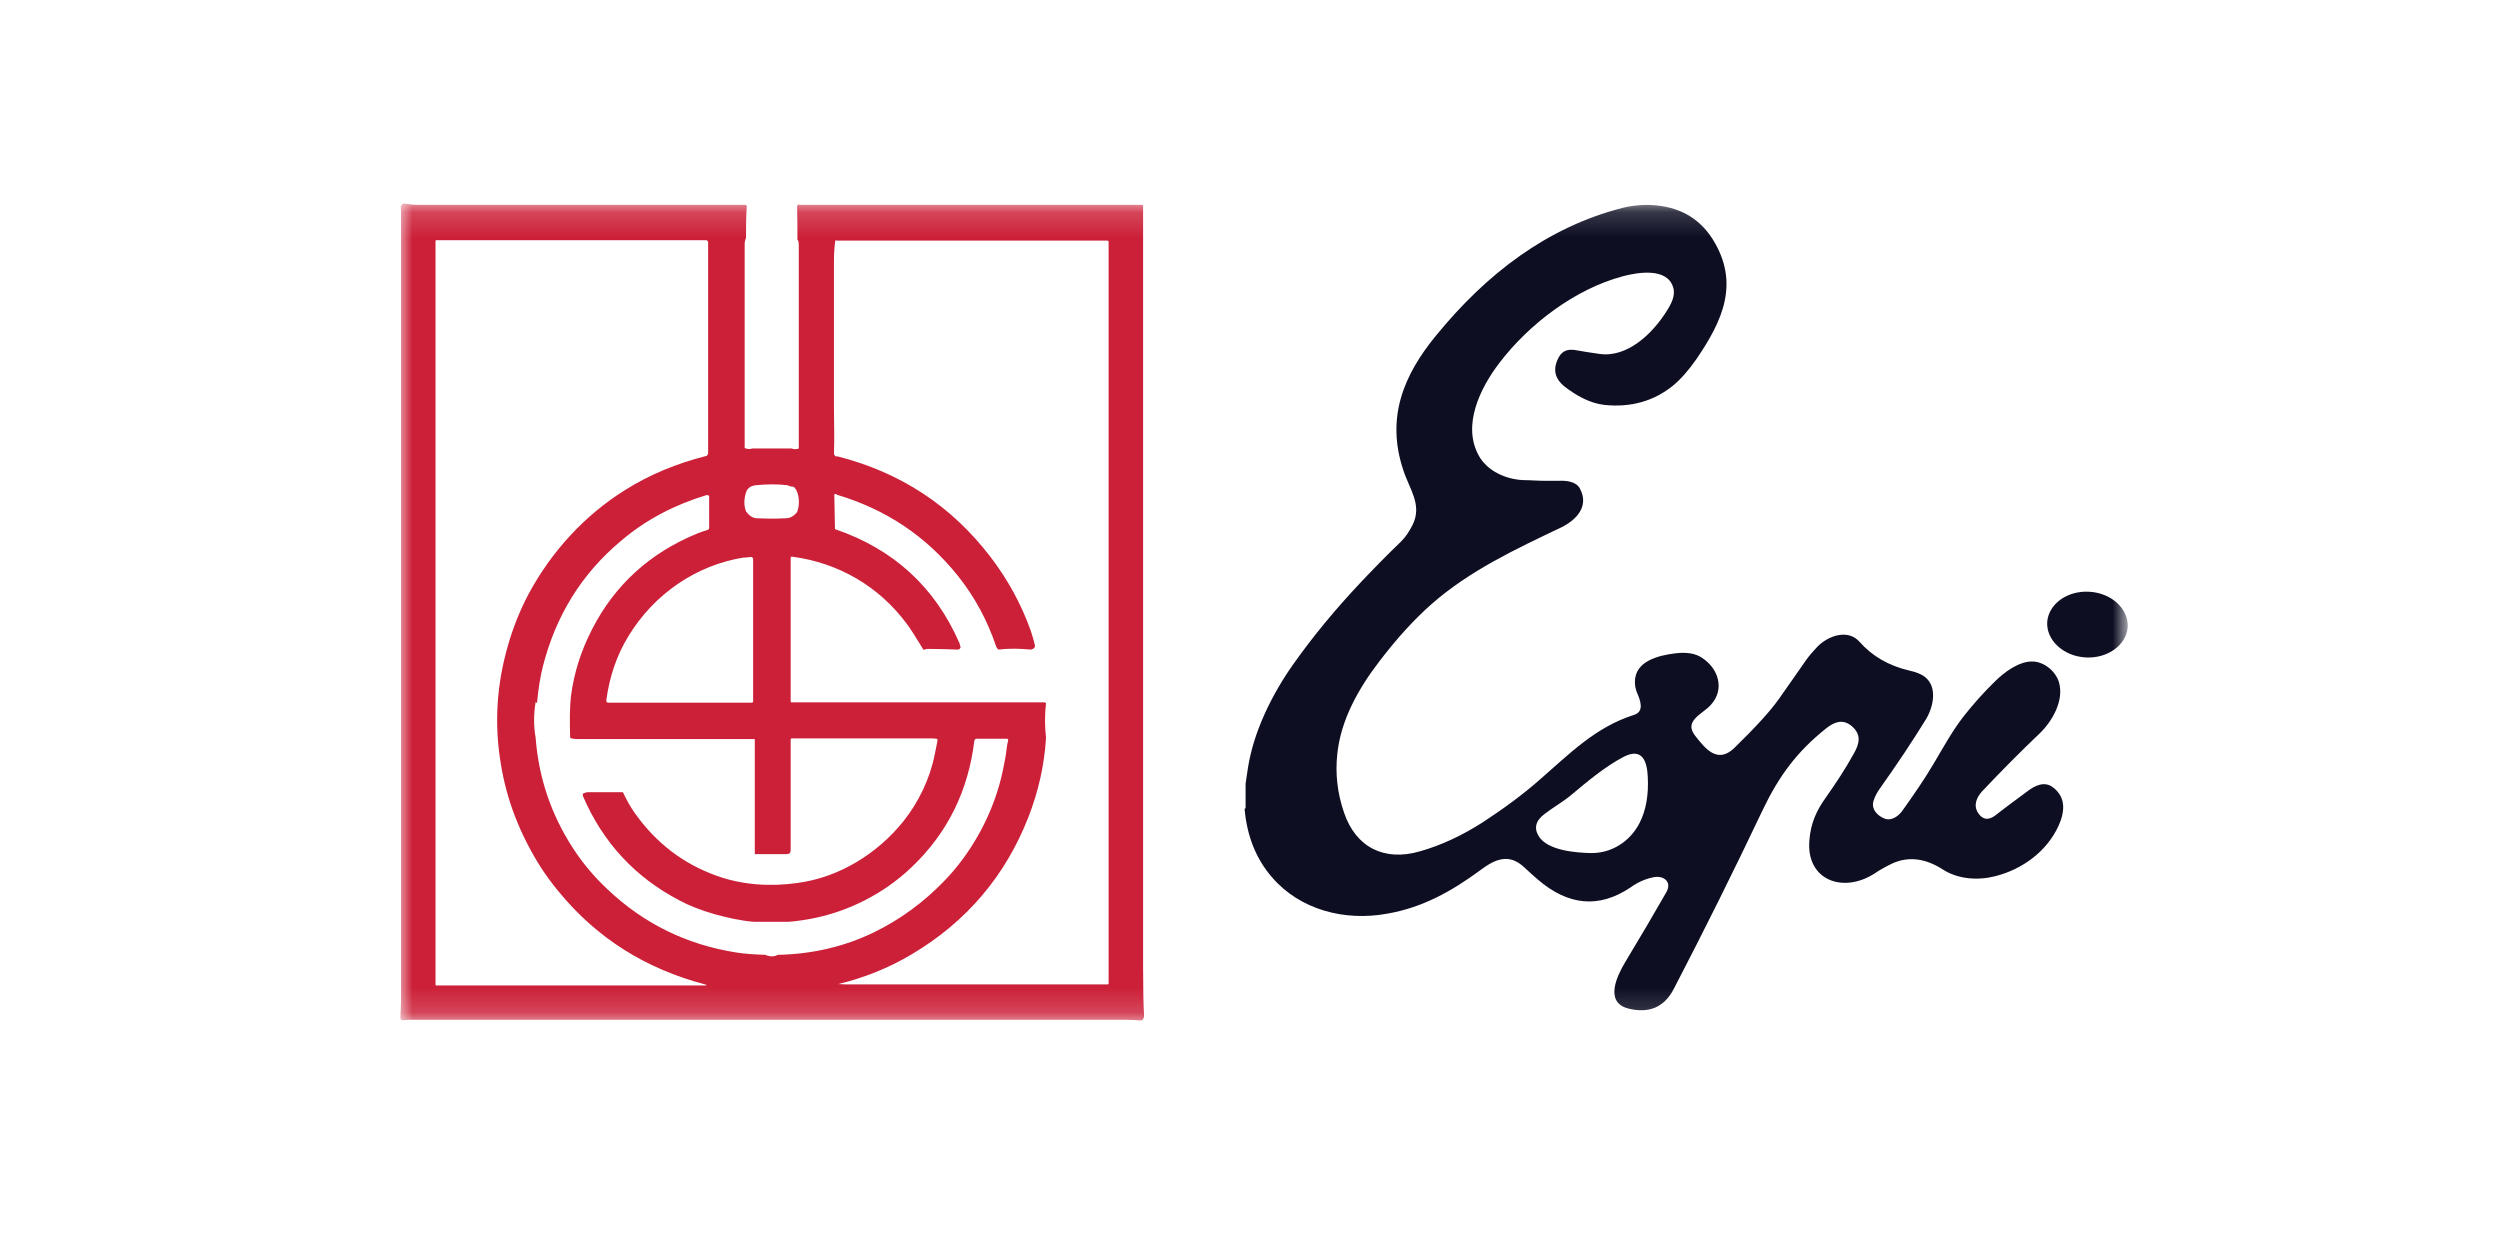 <svg width="100" height="50" viewBox="0 0 100 50" fill="none" xmlns="http://www.w3.org/2000/svg">
<rect width="100" height="50" fill="white"/>
<mask id="mask0_35_3638" style="mask-type:luminance" maskUnits="userSpaceOnUse" x="16" y="8" width="69" height="33">
<path d="M85 8.167H16V40.833H85V8.167Z" fill="white"/>
</mask>
<g mask="url(#mask0_35_3638)">
<path d="M49.824 32.326V31.346C49.851 31.129 49.891 30.924 49.919 30.707C50.148 29.264 50.866 27.794 51.731 26.569C52.53 25.439 53.423 24.364 54.397 23.329C54.884 22.812 55.438 22.241 56.061 21.642C56.223 21.478 56.372 21.261 56.507 20.988C56.9 20.185 56.372 19.559 56.129 18.797C55.438 16.715 56.129 15.013 57.454 13.407C59.457 10.957 61.879 9.092 64.896 8.316C65.342 8.208 65.816 8.167 66.303 8.221C67.277 8.33 68.007 8.779 68.508 9.569C69.604 11.325 68.9 12.835 67.859 14.36C67.547 14.809 67.236 15.163 66.925 15.421C66.154 16.047 65.234 16.306 64.178 16.197C63.583 16.129 63.042 15.816 62.582 15.462C62.176 15.136 62.095 14.741 62.366 14.264C62.501 14.033 62.717 13.951 63.029 14.006C63.34 14.06 63.664 14.115 63.976 14.156C65.085 14.319 66.1 13.352 66.668 12.441C66.844 12.168 67.033 11.815 66.925 11.488C66.681 10.698 65.518 10.889 64.909 11.052C63.015 11.556 61.161 12.958 59.971 14.523C59.213 15.517 58.469 17.014 59.159 18.239C59.497 18.838 60.228 19.178 60.945 19.205C61.216 19.205 61.513 19.233 61.824 19.233C61.987 19.233 62.163 19.233 62.339 19.233C62.623 19.219 63.029 19.246 63.191 19.532C63.583 20.253 63.056 20.798 62.447 21.097C60.62 21.968 58.78 22.826 57.251 24.173C56.575 24.772 55.885 25.521 55.181 26.446C54.343 27.535 53.626 28.801 53.49 30.176C53.409 30.938 53.49 31.714 53.761 32.503C54.234 33.905 55.384 34.463 56.791 34.055C57.657 33.81 58.496 33.415 59.321 32.885C60.174 32.326 60.931 31.768 61.594 31.183C62.771 30.162 63.813 29.087 65.356 28.597C65.802 28.461 65.599 27.985 65.477 27.699C65.423 27.562 65.396 27.426 65.396 27.277C65.396 26.446 66.33 26.215 67.02 26.133C67.453 26.079 67.818 26.133 68.075 26.31C68.738 26.732 69.008 27.576 68.427 28.202C68.116 28.556 67.331 28.828 67.804 29.427C68.21 29.945 68.697 30.571 69.374 29.917C70.226 29.087 70.821 28.434 71.146 27.971C71.498 27.467 71.877 26.936 72.242 26.406C72.364 26.229 72.526 26.052 72.702 25.861C73.121 25.439 73.906 25.14 74.38 25.671C74.88 26.242 75.543 26.623 76.341 26.814C76.639 26.882 76.856 26.964 76.991 27.073C77.505 27.467 77.343 28.257 77.045 28.76C76.517 29.618 75.895 30.557 75.178 31.564C75.083 31.7 75.002 31.85 74.948 32.013C74.826 32.354 75.097 32.639 75.394 32.748C75.651 32.844 75.922 32.653 76.071 32.462C76.517 31.836 76.964 31.197 77.356 30.53C77.735 29.89 78.1 29.223 78.547 28.651C78.912 28.189 79.318 27.726 79.778 27.277C80.157 26.896 80.766 26.433 81.334 26.46C81.794 26.487 82.24 26.868 82.362 27.304C82.565 28.025 82.091 28.856 81.577 29.346C80.847 30.04 80.089 30.802 79.291 31.646C79.074 31.877 78.926 32.204 79.115 32.503C79.291 32.789 79.534 32.83 79.819 32.612C80.251 32.272 80.684 31.959 81.104 31.646C81.388 31.428 81.767 31.238 82.105 31.483C82.66 31.891 82.592 32.49 82.335 33.048C81.861 34.069 80.887 34.776 79.805 35.049C79.115 35.226 78.317 35.171 77.708 34.776C77.072 34.368 76.382 34.218 75.678 34.545C75.448 34.654 75.205 34.79 74.961 34.953C73.717 35.743 72.228 35.212 72.377 33.592C72.431 32.939 72.648 32.435 73.04 31.891C73.433 31.333 73.811 30.761 74.15 30.149C74.393 29.727 74.461 29.373 74.055 29.032C73.703 28.747 73.365 28.883 73.054 29.128C71.877 30.067 71.16 31.033 70.497 32.422C69.374 34.79 68.197 37.158 66.952 39.554C66.573 40.289 65.964 40.547 65.139 40.343C64.165 40.098 64.679 39.037 65.004 38.492C65.613 37.485 66.154 36.559 66.654 35.688C66.898 35.253 66.519 35.008 66.14 35.09C65.802 35.157 65.504 35.294 65.22 35.498C63.962 36.342 62.731 36.233 61.5 35.171C61.324 35.021 61.148 34.858 60.972 34.695C60.363 34.123 59.809 34.355 59.2 34.817C58.05 35.661 56.9 36.301 55.493 36.546C53.788 36.859 52.002 36.396 50.879 35.09C50.243 34.355 49.878 33.443 49.783 32.354L49.824 32.326ZM63.624 34.123C64.463 34.137 65.207 33.66 65.586 32.912C65.843 32.408 65.951 31.782 65.91 31.061C65.883 30.462 65.694 29.89 64.95 30.271C64.219 30.652 63.502 31.251 62.853 31.796C62.514 32.081 62.136 32.286 61.784 32.558C61.419 32.83 61.351 33.13 61.554 33.456C61.919 34.028 63.042 34.109 63.637 34.123H63.624Z" fill="#0D0E22"/>
<path d="M83.417 26.297C84.297 26.351 85.054 25.807 85.109 25.085C85.149 24.364 84.473 23.724 83.58 23.67C82.687 23.615 81.943 24.16 81.888 24.881C81.848 25.602 82.524 26.242 83.417 26.297Z" fill="#0D0E22"/>
<path d="M32.005 8.194H45.657C45.657 8.194 45.67 8.194 45.684 8.194C45.697 8.194 45.697 8.194 45.711 8.208C45.711 8.208 45.711 8.221 45.724 8.235C45.724 8.235 45.724 8.248 45.724 8.262C45.724 8.412 45.724 8.561 45.724 8.684C45.724 18.702 45.724 28.733 45.724 38.751C45.724 39.595 45.738 40.234 45.765 40.656C45.738 40.765 45.697 40.82 45.643 40.82C45.427 40.806 45.224 40.792 45.021 40.792C34.562 40.792 25.038 40.792 16.46 40.792C16.352 40.792 16.23 40.792 16.122 40.806C16.108 40.806 16.095 40.806 16.081 40.806C16.068 40.806 16.054 40.806 16.041 40.779C16.041 40.779 16.027 40.752 16.014 40.738C16.014 40.738 16.014 40.711 16.014 40.697C16.027 40.466 16.041 40.234 16.041 40.017C16.041 29.7 16.041 19.192 16.041 8.48C16.041 8.425 16.041 8.357 16.027 8.303C16.027 8.235 16.054 8.18 16.135 8.139C16.298 8.167 16.501 8.194 16.744 8.194C20.803 8.194 24.862 8.194 28.921 8.194C29.205 8.194 29.503 8.194 29.8 8.194C29.827 8.194 29.854 8.194 29.868 8.235C29.868 8.262 29.881 8.276 29.868 8.303C29.841 8.698 29.841 9.106 29.841 9.501C29.814 9.582 29.787 9.664 29.787 9.759C29.787 12.468 29.787 15.176 29.787 17.885C29.787 17.926 29.8 17.939 29.841 17.939C29.922 17.967 30.003 17.967 30.098 17.939H31.654C31.748 17.967 31.83 17.98 31.911 17.953C31.911 17.953 31.938 17.953 31.951 17.939C31.951 17.939 31.951 17.912 31.951 17.899C31.951 15.204 31.951 12.495 31.951 9.8C31.951 9.705 31.938 9.623 31.897 9.582C31.897 9.147 31.897 8.698 31.884 8.262C31.884 8.194 31.924 8.167 32.005 8.194ZM20.032 30.543C19.761 28.937 19.87 27.345 20.33 25.779C20.546 25.031 20.83 24.35 21.155 23.738C22.061 22.064 23.374 20.621 24.984 19.614C25.971 18.988 27.067 18.538 28.244 18.239C28.271 18.239 28.285 18.225 28.298 18.198C28.298 18.184 28.325 18.157 28.325 18.144V9.678C28.325 9.678 28.298 9.609 28.258 9.609H17.448C17.448 9.609 17.421 9.609 17.421 9.637V39.391C17.421 39.391 17.421 39.418 17.448 39.418C20.911 39.418 24.375 39.418 27.838 39.418C27.96 39.418 28.082 39.418 28.204 39.418C28.285 39.418 28.285 39.404 28.204 39.377C25.823 38.751 23.874 37.526 22.345 35.661C22.075 35.334 21.845 35.021 21.642 34.708C20.803 33.388 20.262 32 20.032 30.543ZM33.413 9.609C33.385 9.814 33.358 10.086 33.358 10.426V16.333C33.358 16.919 33.385 17.517 33.358 18.116C33.358 18.144 33.358 18.184 33.385 18.212C33.413 18.253 33.44 18.266 33.494 18.253C36.01 18.892 38.053 20.226 39.623 22.281C40.312 23.18 40.854 24.173 41.233 25.235C41.3 25.439 41.354 25.63 41.395 25.807C41.422 25.902 41.327 25.97 41.233 25.984C40.8 25.943 40.38 25.929 39.961 25.984C39.907 25.97 39.88 25.929 39.852 25.875C39.501 24.827 38.987 23.874 38.324 23.044C37.052 21.451 35.442 20.376 33.48 19.791C33.453 19.763 33.426 19.75 33.399 19.763C33.372 19.763 33.372 19.777 33.372 19.804L33.399 21.165C35.753 21.968 37.404 23.493 38.378 25.725C38.378 25.752 38.405 25.793 38.418 25.861C38.418 25.875 38.418 25.902 38.418 25.916C38.391 25.956 38.351 25.984 38.31 25.984C37.918 25.97 37.525 25.956 37.133 25.956C37.106 25.956 37.038 25.956 36.944 25.997C36.605 25.439 36.375 25.085 36.267 24.949C35.171 23.466 33.548 22.513 31.694 22.268H31.667C31.667 22.268 31.64 22.268 31.64 22.281C31.64 22.281 31.627 22.295 31.627 22.309V22.336V28.066C31.627 28.066 31.627 28.093 31.654 28.093H41.679C41.679 28.093 41.733 28.093 41.76 28.093C41.787 28.093 41.814 28.107 41.841 28.121C41.787 28.583 41.787 29.046 41.841 29.509C41.774 30.625 41.53 31.673 41.138 32.68C40.218 35.035 38.662 36.873 36.457 38.179C35.564 38.71 34.59 39.105 33.534 39.363C33.629 39.363 33.737 39.377 33.845 39.377C37.309 39.377 40.786 39.377 44.304 39.377C44.331 39.377 44.344 39.363 44.344 39.336V9.678C44.344 9.678 44.344 9.65 44.331 9.637C44.331 9.637 44.304 9.623 44.29 9.623H33.44L33.413 9.609ZM30.22 19.41C30.017 19.437 29.895 19.532 29.841 19.695C29.76 19.954 29.746 20.212 29.841 20.457C29.962 20.621 30.098 20.716 30.247 20.73C30.544 20.743 30.95 20.757 31.437 20.73C31.613 20.73 31.762 20.634 31.884 20.485C31.978 20.226 31.978 19.968 31.897 19.709C31.843 19.559 31.775 19.464 31.694 19.464C31.613 19.464 31.559 19.437 31.505 19.41C31.072 19.355 30.652 19.369 30.22 19.41ZM21.425 28.08C21.344 28.57 21.344 29.046 21.425 29.509C21.547 31.115 22.048 32.585 22.914 33.919C23.293 34.504 23.753 35.062 24.294 35.566C25.741 36.941 27.46 37.785 29.435 38.097C29.773 38.152 30.165 38.179 30.612 38.193C30.801 38.275 30.964 38.275 31.113 38.193C32.492 38.166 33.764 37.866 34.928 37.308C35.997 36.791 36.944 36.097 37.782 35.226C38.797 34.178 39.582 32.789 39.974 31.387C40.069 31.074 40.137 30.707 40.204 30.366C40.258 30.121 40.258 29.863 40.326 29.618V29.591C40.326 29.591 40.326 29.577 40.312 29.563C40.312 29.563 40.299 29.55 40.285 29.55C40.285 29.55 40.272 29.55 40.258 29.55H39.068C39.068 29.55 39.027 29.55 39 29.577C38.987 29.591 38.973 29.618 38.973 29.631C38.73 31.646 37.891 33.334 36.457 34.695C36.159 34.981 35.848 35.226 35.523 35.457C34.333 36.274 33.007 36.75 31.545 36.873H30.165C29.624 36.832 29.043 36.696 28.555 36.559C28.041 36.41 27.581 36.233 27.175 36.015C25.403 35.09 24.118 33.701 23.32 31.85C23.306 31.823 23.306 31.782 23.32 31.741C23.387 31.714 23.455 31.687 23.536 31.687C23.996 31.687 24.456 31.687 24.916 31.687C25.065 32 25.227 32.299 25.417 32.558C26.255 33.728 27.338 34.559 28.677 35.035C29.705 35.403 30.815 35.471 31.884 35.321C33.561 35.103 35.09 34.15 36.132 32.857C36.741 32.095 37.201 31.142 37.39 30.176C37.431 29.999 37.458 29.822 37.498 29.631C37.498 29.618 37.498 29.591 37.498 29.577C37.498 29.563 37.471 29.55 37.458 29.55C37.404 29.55 37.363 29.536 37.309 29.536C35.631 29.536 33.751 29.536 31.667 29.536C31.667 29.536 31.64 29.536 31.64 29.55L31.627 29.577V34.014C31.627 34.109 31.573 34.164 31.478 34.164H30.22H30.192C30.192 34.164 30.192 34.15 30.192 34.137V29.591V29.563C30.192 29.563 30.179 29.563 30.165 29.563C27.798 29.563 25.43 29.563 23.062 29.563C22.995 29.563 22.927 29.55 22.86 29.536C22.832 29.536 22.805 29.509 22.805 29.482C22.792 28.924 22.778 28.338 22.846 27.794C22.968 26.882 23.252 26.011 23.685 25.167C24.591 23.398 25.985 22.132 27.852 21.356C28.001 21.288 28.163 21.247 28.312 21.192C28.325 21.192 28.339 21.179 28.352 21.165C28.352 21.152 28.366 21.138 28.366 21.111V19.886C28.366 19.886 28.366 19.859 28.366 19.845C28.366 19.845 28.352 19.818 28.339 19.818C28.339 19.818 28.312 19.804 28.298 19.804C28.285 19.804 28.271 19.804 28.258 19.804C27 20.185 25.836 20.784 24.848 21.628C23.265 22.948 22.224 24.636 21.71 26.678C21.615 27.059 21.534 27.535 21.48 28.121L21.425 28.08ZM29.787 22.295C27.838 22.595 26.147 23.779 25.133 25.453C24.659 26.229 24.375 27.086 24.253 28.012C24.253 28.066 24.267 28.107 24.334 28.107H30.071C30.071 28.107 30.098 28.107 30.111 28.093C30.125 28.08 30.125 28.066 30.125 28.052V22.349C30.125 22.349 30.098 22.268 30.044 22.281C29.962 22.281 29.868 22.295 29.773 22.309L29.787 22.295Z" fill="#CC2038"/>
</g>
</svg>

